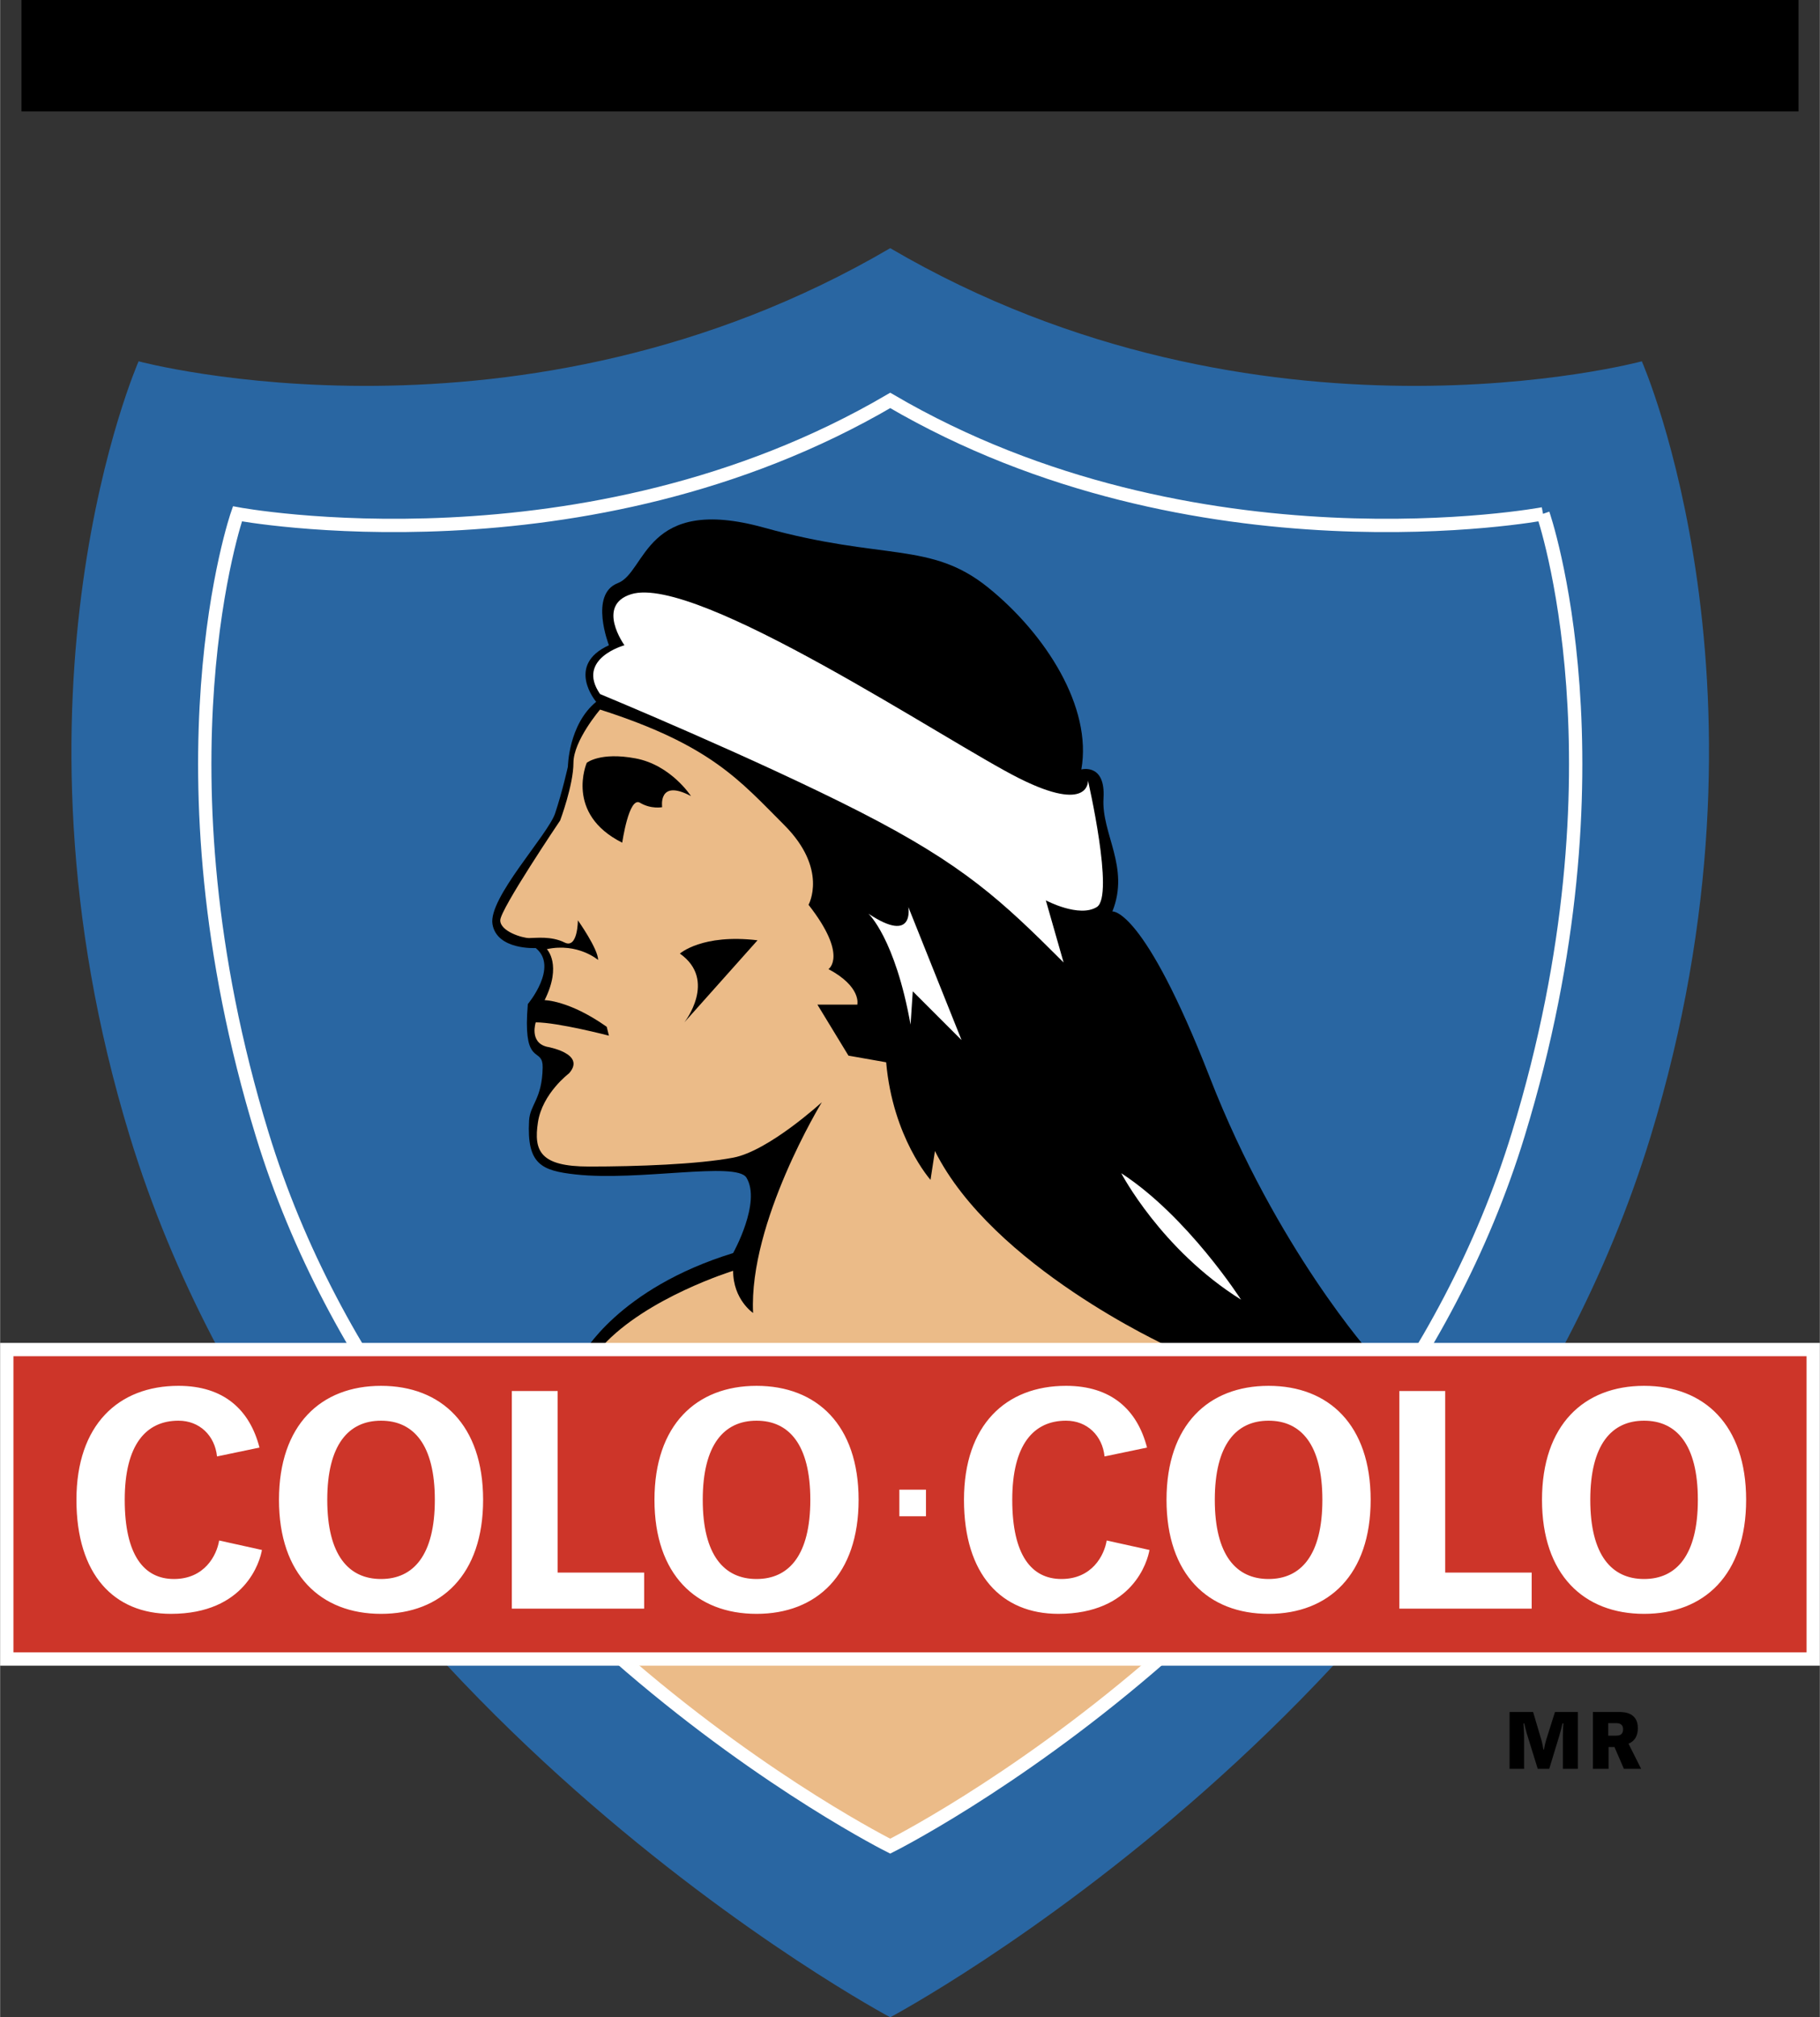 <svg xmlns="http://www.w3.org/2000/svg" width="2256" height="2500" viewBox="0 0 410.25 454.688"><rect x="0" y="0" width="410.25" height="454.688" fill="#333333" stroke="none"/><path d="M370.113 81.437s-86.197 23.25-169.447-25.5c-83.25 48.75-169.448 25.5-169.448 25.5S-1.5 155.686 29.25 256.186C68.494 384.45 200.667 454.688 200.667 454.688s132.172-70.238 171.416-198.502c30.749-100.5-1.97-174.749-1.97-174.749z" fill="#2966a2"/><path d="M137.25 145.437s-4.5-11.5 2-14 6-20.001 33-12.501c27 7.5 37.5 3 50.5 13.5 12.999 10.5 23.499 27 21 41.001 0 0 5.499-1.5 5 6.5-.5 8 6 15.499 1.999 25.5 0 0 7.001-1.001 22.001 37.5 15 38.5 36.499 62.5 36.499 62.5H131.25s8-15 34-23.002c0 0 6.409-11.443 3-16.998-2.281-3.721-24.294.85-38.5-.721-7.71-.85-11.04-2.273-10.5-12.123.202-3.668 2.929-4.787 3.062-11.971.083-4.445-3.573-.695-3.557-10.031.002-1.197.068-2.543.213-4.279 0 0 7.031-8.376 1.781-12.625 0 0-8.75.499-9.75-5.375-1-5.875 12.5-20.125 14.125-25s2.875-10.5 2.875-10.5.125-9.5 6.375-14.625c.001 0-6.999-8.25 2.876-12.75zM405.442 25.124V0H4.806v25.124h400.636z"/><path d="M135.25 159.938s-6 6.999-6 12c0 5-3 12.999-3 12.999s-13.5 20.001-13.5 22.5c0 2.5 5 4 6.5 4s5-.5 8 1 3-5.001 3-5.001 4.562 6.438 4.562 8.938c0 0-4.562-3.938-11.562-2.438 0 0 3.5 3.5-.5 11.499 0 0 5.5 0 14 5.999l.5 2.002s-11.5-3-16.5-3c0 0-1.5 4.5 2.5 5.498 0 0 9 1.5 5 6 0 0-6 4.5-7 11.002-1 6.5.5 9.998 11.5 9.998s24.5-.498 32.5-1.998 20-12.5 20-12.5-16.5 27-15.5 47.498c0 0-4.5-3-4.5-9.498 0 0-19.5 6-29.5 16.998h127.5s-39.501-18-52.501-43.998l-.999 6.498s-8.5-9.498-10-26.498l-8.5-1.5-7-11.5h9s1-4.001-6.5-8c0 0 4.5-3-4.5-14.5 0 0 4.5-8-5.5-18-10-9.999-16.5-17.999-41.5-25.998z" fill="#ebbb88"/><path d="M155.75 179.437s-4.5-7-12.5-8.5-11 1-11 1-5 11.499 8 18c0 0 1.5-10.5 4-9s5 .999 5 .999-1-6.499 6.5-2.499zM170.75 211.937l-16.5 18.501s7.5-9.501-1-15.501c0 0 5-4.5 17.5-3z"/><path d="M195.75 205.937s6 5.5 9.5 25.001l.5-7.5 11 10.999-12-30c0-.001 1.5 8.5-9 1.5zM135.25 156.437s35 14.5 58.5 26.5 32 20 46 34l-4.001-14.001s7.5 4 11.501 1.5c4-2.499-2-28.5-2-28.5s.5 7.5-15.501-.5c-15.999-8-72.705-46.124-87.499-41.5-8 2.5-1.5 11.5-1.5 11.5s-11 3.001-5.5 11.001z" fill="#fff"/><path d="M340.295 385.877h5.306l1.907 6.441c.108.359.308 1.295.414 2.014h.127c.09-.609.341-1.689.504-2.193l1.979-6.262h5.162v12.809h-3.381v-7.375c0-.953.053-2.357.126-2.861h-.217c-.089.504-.486 2.051-.772 2.971l-2.213 7.266h-2.592l-2.465-7.951c-.232-.773-.467-1.816-.574-2.285h-.182c.039.486.145 2.16.145 3.203v7.033h-3.273v-12.81h-.001zM359.086 385.877h5.865c.973 0 4.264 0 4.264 3.635 0 1.602-.575 2.861-2.104 3.508l2.842 5.666h-3.884l-2.125-4.91h-1.33v4.91h-3.527v-12.809h-.001zm3.454 5.326h1.799c.451 0 1.548 0 1.548-1.459 0-.736-.377-1.348-1.529-1.348h-1.817v2.807h-.001z"/><path d="M140.25 374.188s46.25 40.248 61.25 41.748c0 0 47.749-27.498 58.75-42.248l-120 .5z" fill="#ebbb88"/><path d="M347.836 115.815s-78.404 14.705-147.169-25.563C131.9 130.52 53.498 115.815 53.498 115.815s-19.825 56.833 5.576 139.847C91.49 361.609 200.667 416.117 200.667 416.117s109.177-54.508 141.594-160.455c25.399-83.014 5.575-139.847 5.575-139.847" fill="none" stroke="#fff" stroke-width="3"/><path fill="#cd3529" stroke="#fff" stroke-width="3" stroke-miterlimit="2.613" d="M408.75 373.936v-69.75H1.5v69.75h407.25z"/><path d="M48.894 328.277c-.482-4.686-3.927-8.061-8.68-8.061-7.303 0-12.125 5.373-12.125 17.842 0 12.471 4.34 17.844 11.092 17.844 6.888 0 9.645-5.305 10.195-8.68l9.646 2.135c-.414 2.48-3.72 14.4-20.531 14.4-12.813 0-21.288-8.818-21.288-25.699 0-16.879 9.438-25.697 23.011-25.697 10.196 0 16.052 5.375 18.256 13.918l-9.576 1.998zM62.864 338.059c0-16.879 9.439-25.697 23.011-25.697s23.011 8.818 23.011 25.697c0 16.881-9.438 25.699-23.011 25.699-13.572 0-23.011-8.819-23.011-25.699zm35.136 0c0-12.469-4.822-17.842-12.125-17.842-7.302 0-12.125 5.373-12.125 17.842 0 12.471 4.824 17.844 12.125 17.844C93.178 355.902 98 350.529 98 338.059zM115.358 313.533h10.334v40.922h19.497v8.131h-29.831v-49.053zM147.517 338.059c0-16.879 9.438-25.697 23.011-25.697 13.571 0 23.01 8.818 23.01 25.697 0 16.881-9.439 25.699-23.01 25.699-13.573 0-23.011-8.819-23.011-25.699zm35.135 0c0-12.469-4.822-17.842-12.125-17.842-7.304 0-12.126 5.373-12.126 17.842 0 12.471 4.822 17.844 12.126 17.844 7.303-.001 12.125-5.374 12.125-17.844zM248.985 328.277c-.483-4.686-3.927-8.061-8.681-8.061-7.304 0-12.126 5.373-12.126 17.842 0 12.471 4.341 17.844 11.093 17.844 6.89 0 9.644-5.305 10.195-8.68l9.646 2.135c-.414 2.48-3.721 14.4-20.531 14.4-12.814 0-21.287-8.818-21.287-25.699 0-16.879 9.437-25.697 23.01-25.697 10.195 0 16.052 5.375 18.256 13.918l-9.575 1.998zM262.955 338.059c0-16.879 9.438-25.697 23.012-25.697 13.57 0 23.01 8.818 23.01 25.697 0 16.881-9.439 25.699-23.01 25.699-13.573 0-23.012-8.819-23.012-25.699zm35.137 0c0-12.469-4.824-17.842-12.125-17.842-7.304 0-12.126 5.373-12.126 17.842 0 12.471 4.822 17.844 12.126 17.844 7.301-.001 12.125-5.374 12.125-17.844zM315.449 313.533h10.336v40.922h19.496v8.131h-29.832v-49.053zM347.607 338.059c0-16.879 9.438-25.697 23.01-25.697 13.574 0 23.01 8.818 23.01 25.697 0 16.881-9.436 25.699-23.01 25.699-13.572 0-23.01-8.819-23.01-25.699zm35.136 0c0-12.469-4.822-17.842-12.126-17.842-7.303 0-12.125 5.373-12.125 17.842 0 12.471 4.822 17.844 12.125 17.844 7.304-.001 12.126-5.374 12.126-17.844zM208.725 341.762v-6h-6v6h6zM252.75 264.436s9 17.25 27 28.5c0 0-12-18.75-27-28.5z" fill="#fff"/></svg>